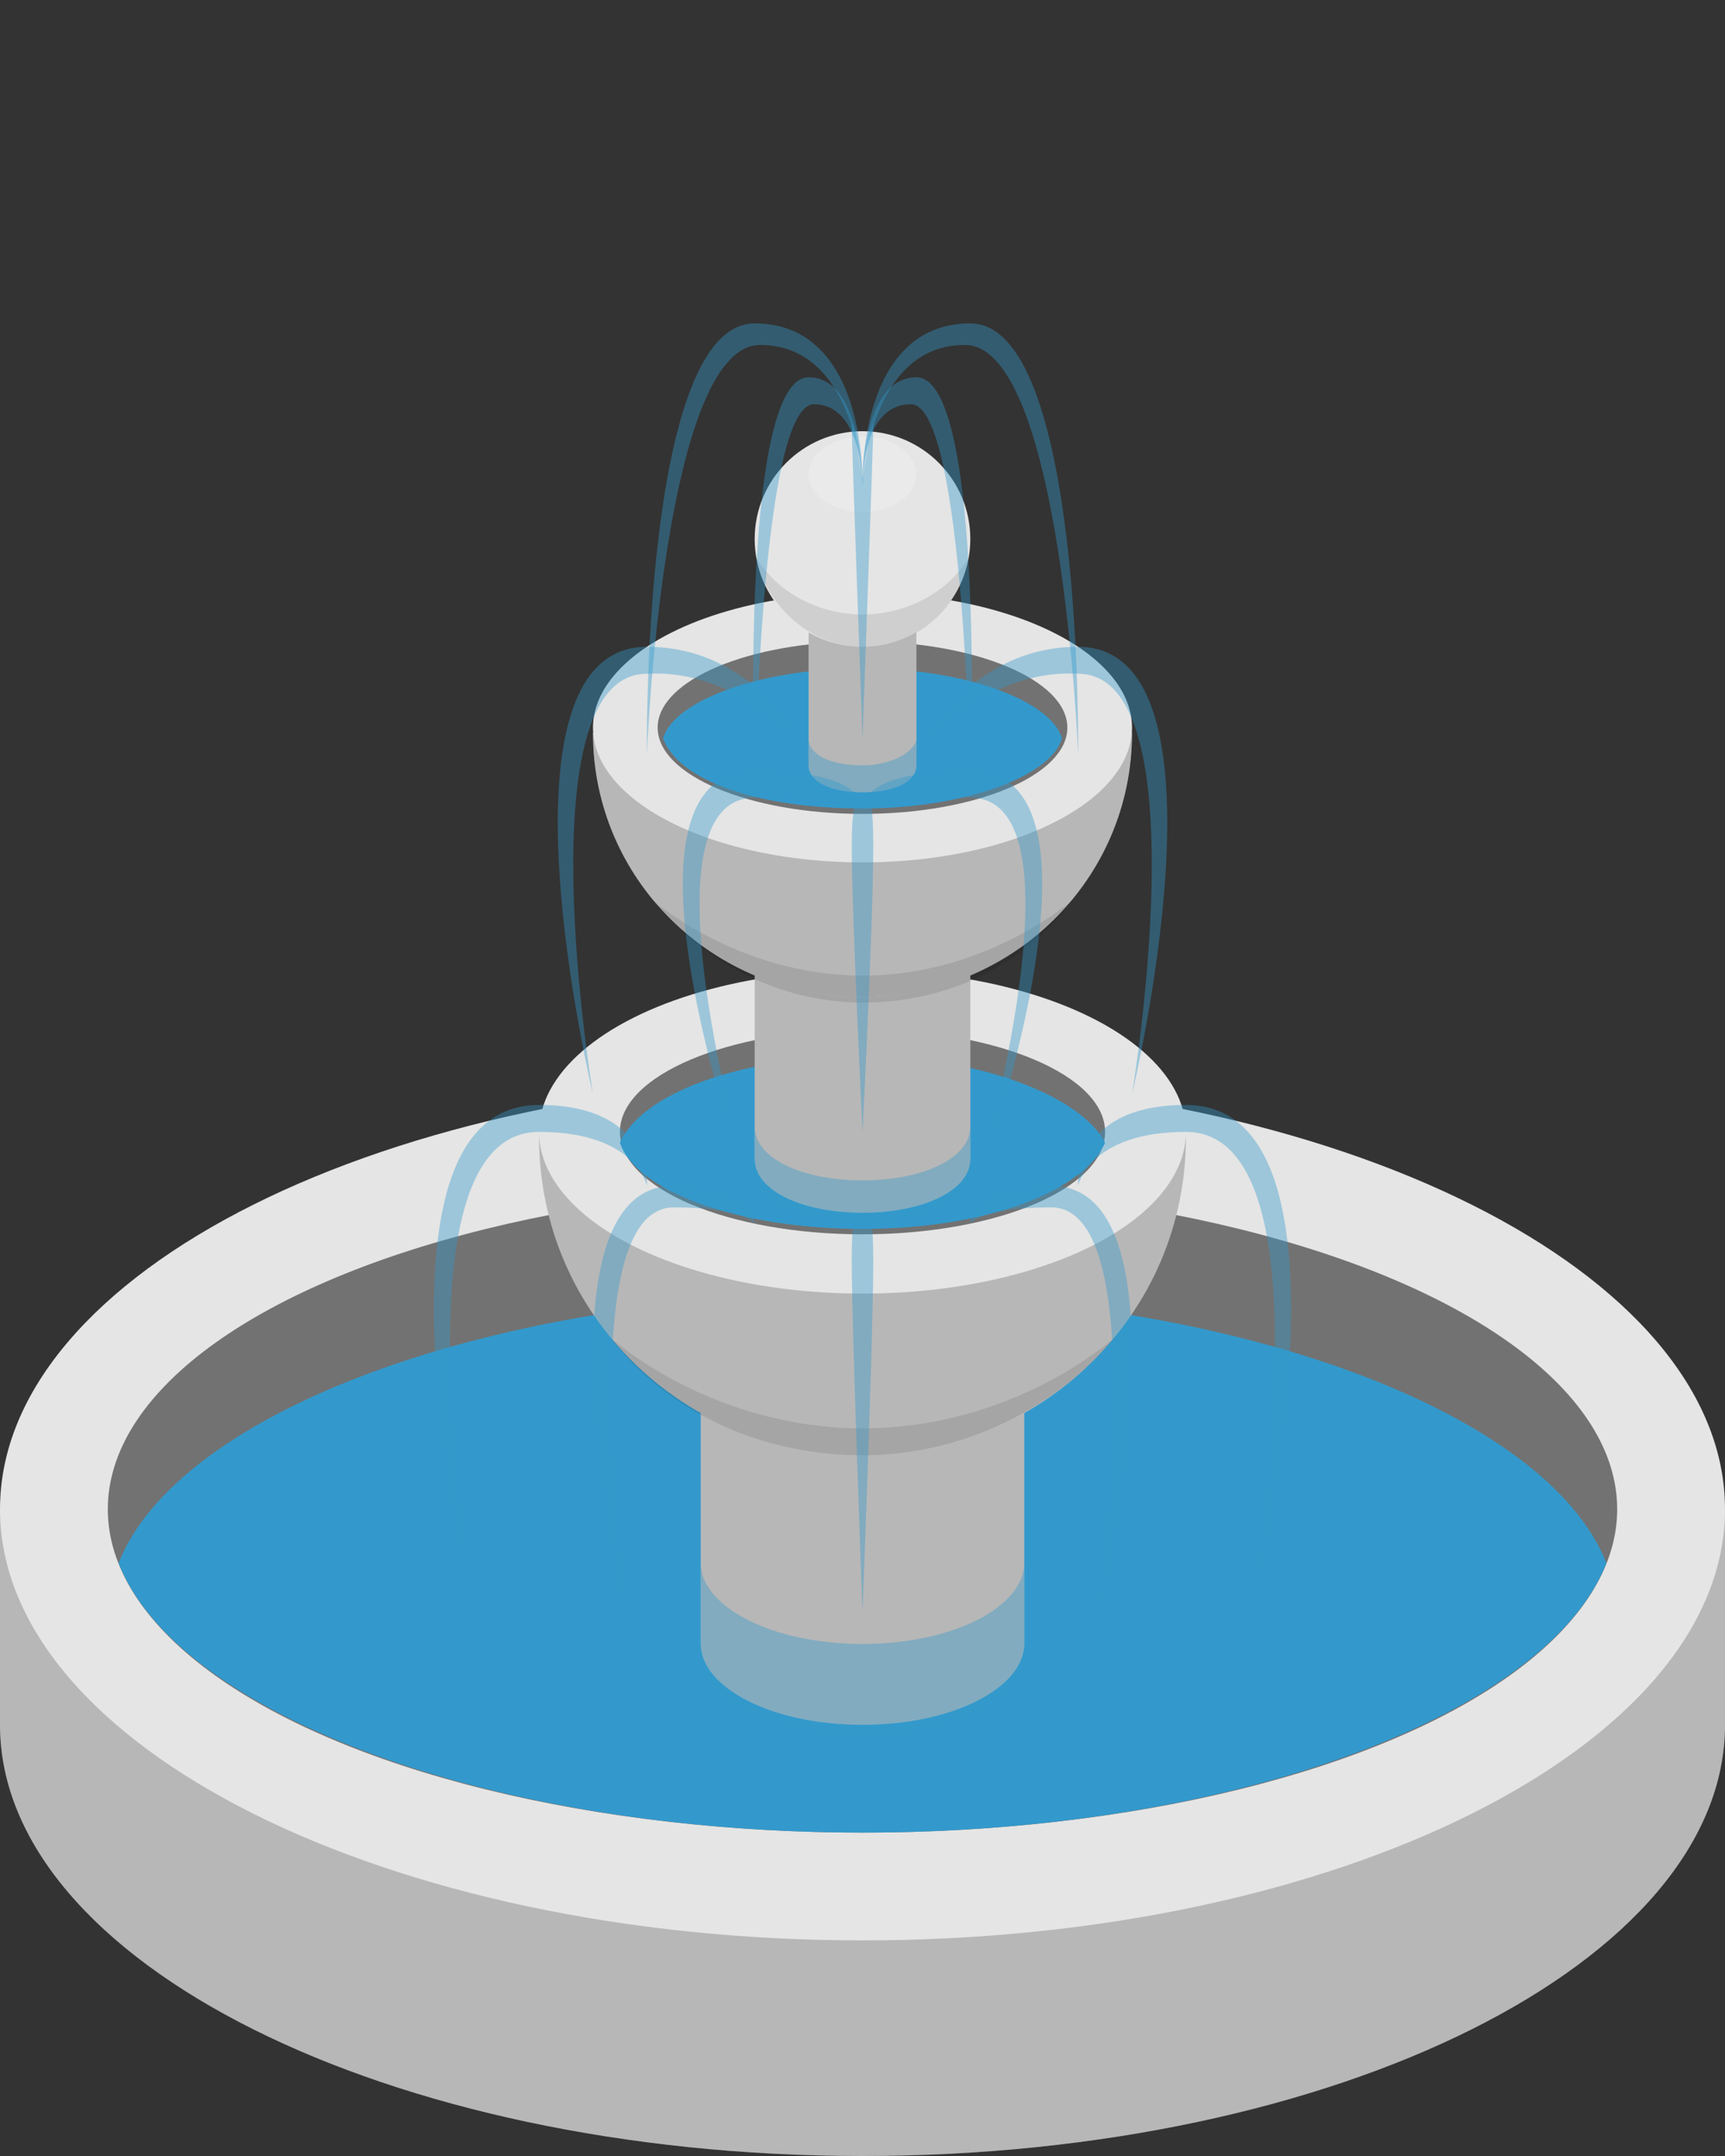<svg xmlns="http://www.w3.org/2000/svg" xml:space="preserve" id="fountain" x="0" y="0" version="1.1" viewBox="0 0 32 40">
  <rect x="0" y="0" width="32" height="40" fill="#333333" stroke="none"/>
  <path fill="#E5E5E5" d="M16 20c-8.8 0-16 3.6-16 8v4c0 4.4 7.2 8 16 8s16-3.6 16-8v-4c0-4.4-7.2-8-16-8z"></path>
  <path d="M16 36c-8.8 0-16-3.6-16-8v4c0 4.4 7.2 8 16 8s16-3.6 16-8v-4c0 4.4-7.2 8-16 8z" opacity=".2"></path>
  <ellipse cx="16" cy="28" opacity=".5" rx="14" ry="6"></ellipse>
  <path fill="#39C" d="M16 24c-6.9 0-12.7 2.2-13.8 5 1.1 2.8 6.9 5 13.8 5s12.7-2.2 13.8-5c-1.1-2.8-6.9-5-13.8-5z"></path>
  <path fill="#E5E5E5" d="M16 23c-1.7 0-3 .7-3 1.5v6c0 .8 1.3 1.5 3 1.5s3-.7 3-1.5v-6c0-.8-1.3-1.5-3-1.5z"></path>
  <path d="M16 26c-1.7 0-3-.7-3-1.5v6c0 .8 1.3 1.5 3 1.5s3-.7 3-1.5v-6c0 .8-1.3 1.5-3 1.5z" opacity=".2"></path>
  <path fill="#39C" d="M16 30.5c-1.7 0-3-.7-3-1.5v1.7c0 .8 1.3 1.5 3 1.5s3-.7 3-1.5V29c0 .8-1.3 1.5-3 1.5z" opacity=".4"></path>
  <path fill="#E5E5E5" d="M22 21.1c0 3.3-2.7 5.9-6 5.9s-6-2.6-6-5.9"></path>
  <path d="M22 21.1c0 3.3-2.7 5.9-6 5.9s-6-2.6-6-5.9" opacity=".2"></path>
  <path d="M16 26.5c-1.8 0-3.5-.7-4.7-1.7 1.1 1.4 2.8 2.2 4.7 2.2s3.6-.9 4.7-2.2c-1.2 1-2.9 1.7-4.7 1.7z" opacity=".1"></path>
  <ellipse cx="16" cy="21" fill="#E5E5E5" rx="6" ry="3"></ellipse>
  <ellipse cx="16" cy="21" opacity=".5" rx="4.5" ry="1.9"></ellipse>
  <path fill="#39C" d="M16 19.6c-2.3 0-4.1.7-4.5 1.6.3.9 2.2 1.6 4.5 1.6s4.1-.7 4.5-1.6c-.4-.8-2.2-1.6-4.5-1.6z"></path>
  <path fill="#E5E5E5" d="M16 16.5c-1.1 0-2 .4-2 1v4c0 .6.9 1 2 1s2-.4 2-1v-4c0-.6-.9-1-2-1z"></path>
  <path d="M16 18.5c-1.1 0-2-.4-2-1v4c0 .6.9 1 2 1s2-.4 2-1v-4c0 .6-.9 1-2 1z" opacity=".2"></path>
  <path fill="#39C" d="M16 21.9c-1.1 0-2-.4-2-1v.8c0 .6.9 1 2 1s2-.4 2-1v-.8c0 .6-.9 1-2 1z" opacity=".4"></path>
  <g>
    <path fill="#E5E5E5" d="M21 13.6c0 2.7-2.2 4.9-5 4.9s-5-2.2-5-4.9"></path>
    <path d="M21 13.6c0 2.7-2.2 4.9-5 4.9s-5-2.2-5-4.9" opacity=".2"></path>
    <path d="M16 18.1c-1.5 0-2.9-.6-3.9-1.4.9 1.1 2.3 1.9 3.9 1.9s3-.7 3.9-1.9c-1 .8-2.4 1.4-3.9 1.4z" opacity=".1"></path>
    <ellipse cx="16" cy="13.5" fill="#E5E5E5" rx="5" ry="2.5"></ellipse>
    <ellipse cx="16" cy="13.5" opacity=".5" rx="3.8" ry="1.6"></ellipse>
    <path fill="#39C" d="M16 12.4c-1.9 0-3.5.6-3.7 1.3.3.8 1.8 1.3 3.7 1.3s3.5-.6 3.7-1.3c-.2-.7-1.8-1.3-3.7-1.3z"></path>
  </g>
  <g>
    <path fill="#E5E5E5" d="M16 9.2c-.6 0-1 .2-1 .5v4.5c0 .3.4.5 1 .5s1-.2 1-.5V9.7c0-.3-.4-.5-1-.5z"></path>
    <path d="M16 10.2c-.6 0-1-.2-1-.5v4.5c0 .3.4.5 1 .5s1-.2 1-.5V9.7c0 .3-.4.5-1 .5z" opacity=".2"></path>
    <path fill="#39C" d="M16 14.2c-.6 0-1-.2-1-.5v.8c0 .3.4.5 1 .5s1-.2 1-.5v-.8c0 .2-.4.5-1 .5z" opacity=".4"></path>
  </g>
  <circle cx="16" cy="10" r="2" fill="#E5E5E5"></circle>
  <ellipse cx="16" cy="8.8" fill="#FFF" opacity=".2" rx="1" ry=".7"></ellipse>
  <path d="M16 11.4c-.8 0-1.6-.4-2-1.1.2.9 1 1.7 2 1.7s1.8-.7 2-1.7c-.4.7-1.2 1.1-2 1.1z" opacity=".1"></path>
  <path fill="#39C" d="M16 9s.1-3-2-3-2 8-2 8 .3-7.6 2.1-7.6S16 9 16 9z" opacity=".4"></path>
  <path fill="#39C" d="M16 9s0-2-1-2c-1.3 0-1 7.7-1 7.7s.1-7.2 1.1-7.2C16 7.5 16 9 16 9z" opacity=".4"></path>
  <path fill="#39C" d="M16 9s-.1-3 2-3 2 8 2 8-.3-7.6-2.1-7.6S16 9 16 9z" opacity=".4"></path>
  <path fill="#39C" d="M17 14s.9-2 3-2c3 0 1 8.3 1 8.3s1.3-7.8-1-7.8c-1.8-.1-3 1.5-3 1.5z" opacity=".4"></path>
  <path fill="#39C" d="M16 15s-.1-.7 2-.7c3 0 0 8.1 0 8.1s2.3-7.6 0-7.6c-1.8-.1-2 .2-2 .2zM15 14s-.9-2-3-2c-3 0-1 8.3-1 8.3s-1.3-7.8 1-7.8c1.8-.1 3 1.5 3 1.5z" opacity=".4"></path>
  <path fill="#39C" d="M16 15s.1-.7-2-.7c-3 0 0 8.1 0 8.1s-2.3-7.6 0-7.6c1.8-.1 2 .2 2 .2zM16 8.9S16 7 17 7c1.3 0 1 7.7 1 7.7s-.1-7.2-1.1-7.2c-.9 0-.9 1.4-.9 1.4z" opacity=".4"></path>
  <path fill="#39C" d="M16 15s-.2-.5-.2.7.2 5.3.2 5.3.2-3.9.2-5.3-.2-.7-.2-.7zM20 22s-.1-1.5 2-1.5c3.7 0 1 10.5 1 10.5s2-10-1-10c-1.8 0-2 1-2 1z" opacity=".4"></path>
  <path fill="#39C" d="M18 22.7s0-.7 1.5-.7c2.9 0 .7 9 .7 9s1.4-8.6-.7-8.6c-1.3 0-1.5.3-1.5.3zM12 22s.1-1.5-2-1.5C6.3 20.5 9 31 9 31s-2-10 1-10c1.8 0 2 1 2 1z" opacity=".4"></path>
  <path fill="#39C" d="M14 22.7s0-.7-1.5-.7c-2.9 0-.7 9-.7 9s-1.4-8.6.7-8.6c1.3 0 1.5.3 1.5.3zM16 22.8s-.2-.9-.2.6c0 1.2.2 6.5.2 6.5s.2-5.1.2-6.5c0-1.4-.2-.6-.2-.6zM16 8.9s-.2-1.3-.2-1c0 .3.2 5.8.2 5.8s.2-5.5.2-5.8-.2 1-.2 1z" opacity=".4"></path>
</svg>
